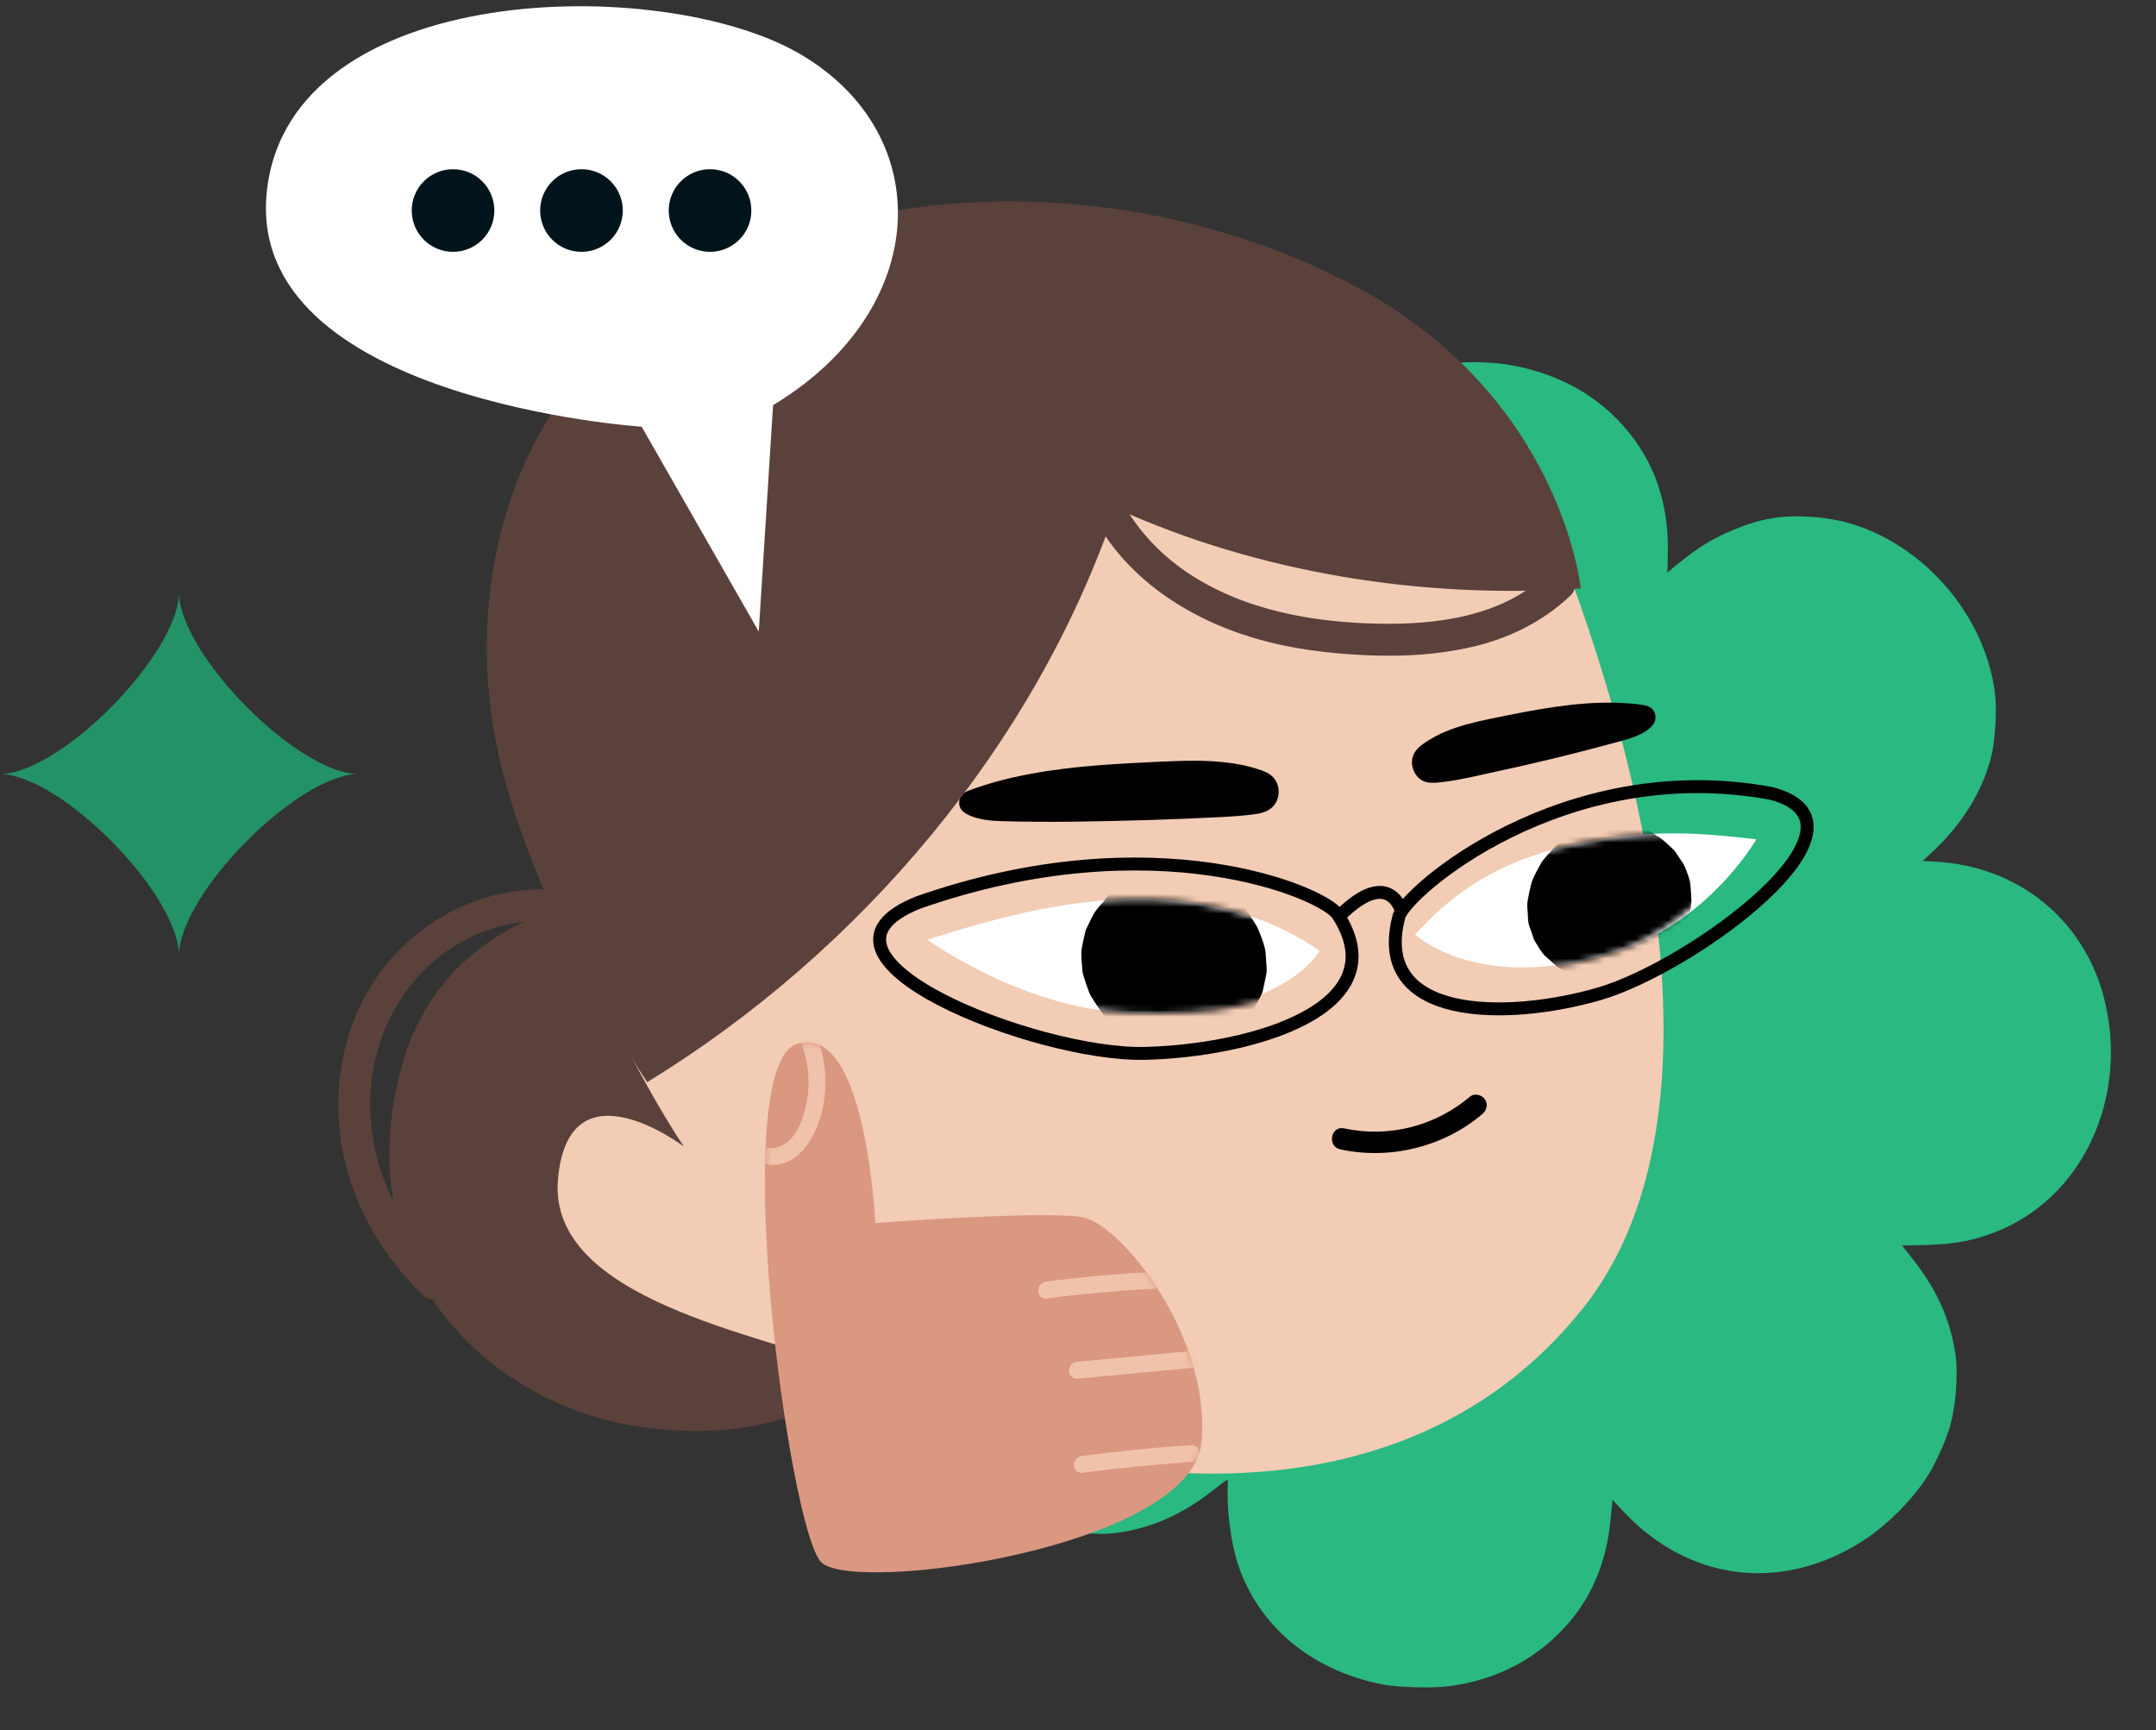 <?xml version="1.0" encoding="UTF-8"?> <svg xmlns="http://www.w3.org/2000/svg" width="334" height="268" viewBox="0 0 334 268" fill="none"><rect x="0" y="0" width="334" height="268" fill="#333333" stroke="none"/><path fill-rule="evenodd" clip-rule="evenodd" d="M225.853 56.191C216.149 56.934 207.683 61.959 203.142 69.67C200.92 73.444 199.854 76.682 199.154 81.787L198.722 84.939L197.343 83.542C193.003 79.148 189.027 76.581 184.161 75.032C182.115 74.381 181.653 74.314 177.737 74.095C173.729 73.872 173.395 73.885 171.054 74.359C160.84 76.431 151.756 83.857 147.727 93.431C143.503 103.468 145.33 114.167 152.775 123.005C153.51 123.877 154.108 124.636 154.105 124.692C154.101 124.748 152.695 124.77 150.98 124.74C143.298 124.607 136.958 126.862 131.549 131.653C127.313 135.404 124.387 140.2 122.776 146.034C122.047 148.673 121.51 154.142 121.714 156.864C122.624 169.056 129.517 178.548 140.219 182.348C142.504 183.16 145.106 183.732 148.199 184.103L150.556 184.386L148.843 186.05C144.441 190.322 141.535 195.128 140.171 200.387C139.403 203.35 139.233 207.895 139.772 211.11C141.522 221.561 148.445 230.51 158.362 235.142C161.23 236.481 164.506 237.293 167.953 237.518C171.373 237.741 173.243 237.586 176.248 236.831C180.378 235.794 184.194 233.83 188.079 230.743C190.159 229.09 190.255 229.04 190.221 229.61C189.987 233.572 190.644 238.931 191.783 242.349C194.981 251.947 203.222 258.799 214.133 260.93C216.811 261.453 222.305 261.566 225.011 261.153C230.987 260.243 236.089 257.907 240.333 254.138C245.711 249.362 248.723 243.249 249.489 235.553L249.808 232.346L251.354 234.009C261.469 244.888 275.685 246.77 288.289 238.898C292.075 236.532 296.157 232.493 298.57 228.722C299.784 226.824 301.227 223.697 301.969 221.354C302.946 218.273 303.391 213.014 302.939 209.903C302.146 204.436 300.13 199.915 296.328 195.07L294.656 192.939L297.87 192.879C302.945 192.785 306.379 192.094 310.248 190.388C323.283 184.638 329.959 168.977 325.773 153.97C322.49 142.202 312.493 134.247 300.052 133.503L297.844 133.371L299.091 132.228C303.948 127.776 307.238 122.448 308.543 116.919C309.091 114.599 309.353 110.066 309.08 107.658C307.995 98.109 301.788 88.917 292.995 83.837C289.02 81.54 284.998 80.326 280.483 80.061C275.794 79.786 272.708 80.326 268.267 82.198C265.246 83.471 263.071 84.805 260.143 87.183L258.311 88.671L258.373 85.67C258.535 77.907 256.281 71.424 251.55 66.052C247.181 61.089 241.266 57.872 234.127 56.576C231.798 56.153 228.411 55.996 225.853 56.191Z" fill="#29B981"></path><path d="M91.624 139.517C91.624 139.517 68.606 142.18 62.253 165.091C53.458 196.782 76.072 217.639 98.99 221.01C132.522 225.936 143.518 202.153 143.518 202.153L91.624 139.517Z" fill="#5B413B"></path><path d="M239.575 80.09C239.575 80.09 276.331 163.731 245.192 202.705C208.892 248.142 139.358 221.013 132.042 212.158C118.005 206.688 84.818 201.338 86.437 182.698C88.055 164.059 105.936 177.612 105.936 177.612C105.936 177.612 57.138 106.021 94.055 60.092C130.972 14.162 196.75 43.377 196.75 43.377C196.75 43.377 229.576 54.587 239.575 80.09Z" fill="#F2CCB5"></path><path d="M204.436 147.308C195.85 141.258 185.004 138.987 174.491 139.301C163.978 139.615 153.691 142.354 143.681 145.576C143.681 145.576 158.228 156.181 174.678 156.895C198.613 157.947 204.436 147.308 204.436 147.308Z" fill="white"></path><mask id="mask0_5_81" style="mask-type:luminance" maskUnits="userSpaceOnUse" x="143" y="139" width="62" height="18"><path d="M204.436 147.308C195.85 141.258 185.004 138.987 174.491 139.301C163.978 139.615 153.691 142.354 143.681 145.576C143.681 145.576 157.254 156.139 174.678 156.895C203.837 158.161 204.436 147.308 204.436 147.308Z" fill="white"></path></mask><g mask="url(#mask0_5_81)"><path d="M172.244 138.384C172.059 138.52 171.899 138.668 171.742 138.842C171.12 139.484 170.427 140.231 169.872 140.934C169.788 141.04 169.716 141.133 169.644 141.251C169.157 142.027 168.753 142.926 168.357 143.749C168.323 143.827 168.275 143.906 168.241 143.984C168.206 144.062 168.184 144.14 168.163 144.23C168.152 144.269 168.141 144.308 168.13 144.347C167.97 145.005 167.654 146.423 167.558 147.091C167.527 147.259 167.522 147.412 167.517 147.578C167.521 148.471 167.599 149.564 167.692 150.453C167.71 150.554 167.716 150.669 167.746 150.769C167.762 150.845 167.779 150.933 167.808 151.009C168.054 151.864 168.381 152.818 168.702 153.658C168.761 153.834 168.833 153.996 168.918 154.158C169.001 154.307 169.085 154.456 169.181 154.592C169.747 155.458 170.276 156.364 170.928 157.162C171.145 157.432 171.4 157.688 171.655 157.931C172.497 158.707 173.344 159.573 174.309 160.228C174.414 160.3 174.533 160.371 174.639 160.442C175.48 160.938 176.371 161.38 177.26 161.784C177.887 162.073 178.581 162.142 179.253 162.289C179.963 162.434 180.612 162.632 181.315 162.624C182.285 162.603 183.306 162.555 184.272 162.432C184.399 162.413 184.513 162.395 184.627 162.377C184.753 162.345 184.867 162.314 184.981 162.284C185.914 162.009 186.857 161.671 187.774 161.334C188.289 161.143 188.788 160.89 189.274 160.624C190.159 160.148 191 159.547 191.817 158.972C191.978 158.862 192.112 158.741 192.259 158.607C192.772 158.097 193.623 157.177 194.056 156.607C194.08 156.568 194.117 156.541 194.141 156.501C194.428 156.092 194.692 155.454 194.868 155.127C195.031 154.8 195.399 154.196 195.568 153.729C195.592 153.676 195.602 153.625 195.612 153.573C195.8 152.684 195.988 151.795 196.176 150.918C196.187 150.88 196.185 150.841 196.196 150.803C196.216 150.687 196.223 150.559 196.23 150.444C196.246 149.971 196.155 149.133 196.146 148.955C196.133 148.675 196.111 147.949 196.05 147.467C195.923 146.414 195.301 144.913 195.026 144.225C194.938 143.986 194.824 143.749 194.711 143.525C194.193 142.58 193.536 141.68 192.918 140.791C192.165 139.73 191.036 138.853 190.065 138.07C189.879 137.913 189.681 137.782 189.47 137.664C188.643 137.194 187.753 136.764 186.902 136.358C186.798 136.312 186.693 136.266 186.589 136.22C186.367 136.128 186.133 136.05 185.888 135.998C184.826 135.73 183.741 135.488 182.66 135.336C182.222 135.267 181.773 135.25 181.339 135.258C180.01 135.271 178.673 135.386 177.349 135.5C176.004 135.717 174.814 136.233 173.766 137.061C172.607 137.691 171.678 138.577 170.952 139.709C170.123 140.82 169.631 142.042 169.477 143.377C169.08 144.697 169.042 146.051 169.364 147.426C169.646 148.255 169.929 149.083 170.211 149.912C171.002 151.494 172.126 152.793 173.58 153.795C174.366 154.191 175.139 154.588 175.925 154.984C177.68 155.59 179.477 155.721 181.314 155.378C181.518 155.356 181.735 155.345 181.938 155.323C181.033 155.379 180.128 155.435 179.223 155.491C180.013 155.44 180.794 155.454 181.568 155.608C180.677 155.421 179.786 155.234 178.907 155.046C179.359 155.14 179.789 155.298 180.195 155.495C179.409 155.099 178.635 154.702 177.849 154.306C178.19 154.481 178.495 154.709 178.788 154.963C178.147 154.381 177.493 153.812 176.852 153.231C177.172 153.522 177.431 153.854 177.678 154.199C177.196 153.482 176.727 152.765 176.245 152.035C176.479 152.394 176.663 152.755 176.823 153.156C176.54 152.327 176.258 151.499 175.975 150.67C176.079 150.959 176.144 151.249 176.158 151.554C176.102 150.651 176.046 149.748 175.99 148.845C176 149.049 175.984 149.241 175.942 149.447C176.13 148.558 176.318 147.668 176.506 146.792C176.474 146.921 176.429 147.051 176.371 147.181C176.769 146.397 177.167 145.625 177.564 144.841C177.494 144.984 177.397 145.104 177.301 145.223C177.884 144.583 178.454 143.931 179.037 143.291C178.891 143.438 178.743 143.56 178.57 143.683C179.289 143.202 180.008 142.734 180.739 142.253C180.106 142.64 179.419 142.979 178.714 143.217C179.544 142.935 180.375 142.653 181.205 142.371C180.852 142.477 180.498 142.557 180.129 142.588C181.034 142.532 181.939 142.476 182.844 142.42C182.602 142.432 182.358 142.405 182.113 142.366C183.004 142.553 183.895 142.74 184.773 142.928C184.528 142.876 184.294 142.785 184.058 142.681C184.844 143.077 185.618 143.474 186.404 143.87C185.945 143.637 185.534 143.325 185.147 142.986C185.788 143.568 186.442 144.137 187.084 144.718C186.683 144.355 186.318 143.951 186.016 143.506C186.497 144.223 186.966 144.941 187.449 145.67C187.242 145.361 187.073 145.038 186.955 144.699C187.237 145.527 187.52 146.356 187.802 147.184C187.713 146.921 187.662 146.668 187.649 146.388C187.705 147.291 187.761 148.194 187.817 149.097C187.808 148.906 187.825 148.727 187.854 148.534C187.666 149.424 187.478 150.313 187.29 151.189C187.343 150.957 187.41 150.75 187.515 150.541C187.117 151.325 186.719 152.097 186.322 152.881C186.428 152.685 186.56 152.5 186.705 152.327C186.122 152.967 185.552 153.619 184.969 154.26C185.151 154.06 185.334 153.885 185.544 153.722C186.603 152.88 187.373 151.849 187.877 150.625C188.601 149.468 188.988 148.187 189.037 146.794C189.188 145.409 188.997 144.091 188.452 142.841C188.135 141.555 187.518 140.424 186.589 139.435C185.947 138.853 185.294 138.285 184.652 137.703C183.133 136.678 181.468 136.094 179.646 135.951C178.741 136.007 177.836 136.063 176.931 136.119C175.157 136.472 173.595 137.222 172.244 138.384Z" fill="black"></path></g><path d="M219.208 144.785C226.214 136.955 234.199 132.749 244.519 130.692C254.838 128.634 261.439 128.749 272.084 130.027C272.084 130.027 264.828 142.818 250.355 147.433C229.179 154.186 219.208 144.785 219.208 144.785Z" fill="white"></path><mask id="mask1_5_81" style="mask-type:luminance" maskUnits="userSpaceOnUse" x="219" y="129" width="54" height="22"><path d="M219.208 144.785C226.214 136.955 233.917 132.609 245.087 130.566C255.426 128.673 261.602 129.15 272.084 130.039C272.084 130.039 262.65 143.253 250.356 147.444C229.483 154.535 219.208 144.785 219.208 144.785Z" fill="white"></path></mask><g mask="url(#mask1_5_81)"><path d="M248.288 145.526C248.375 145.558 248.449 145.603 248.524 145.635C247.816 145.282 247.12 144.916 246.413 144.563C246.649 144.685 246.861 144.82 247.05 144.98C246.468 144.464 245.898 143.947 245.316 143.431C245.468 143.556 245.596 143.707 245.701 143.872C245.27 143.227 244.84 142.583 244.409 141.938C244.488 142.068 244.567 142.209 244.611 142.364C244.357 141.614 244.104 140.877 243.85 140.127C243.906 140.294 243.939 140.462 243.947 140.63C243.896 139.823 243.845 139.003 243.794 138.195C243.805 138.425 243.78 138.655 243.742 138.887C243.911 138.093 244.079 137.299 244.246 136.493C244.166 136.835 244.048 137.155 243.893 137.465C244.247 136.759 244.614 136.064 244.968 135.358C244.735 135.817 244.428 136.243 244.083 136.634C244.601 136.053 245.119 135.484 245.637 134.903C245.418 135.143 245.174 135.373 244.905 135.567C245.551 135.137 246.197 134.707 246.843 134.277C246.643 134.408 246.442 134.502 246.227 134.585C246.979 134.331 247.718 134.079 248.469 133.825C248.195 133.911 247.918 133.96 247.629 133.986C248.438 133.935 249.26 133.884 250.069 133.833C249.574 133.857 249.085 133.784 248.608 133.685C249.404 133.853 250.199 134.021 251.007 134.188C250.542 134.089 250.053 133.991 249.619 133.782C250.326 134.136 251.022 134.501 251.73 134.854C251.593 134.776 251.468 134.698 251.354 134.594C251.936 135.111 252.506 135.628 253.088 136.144C253.011 136.063 252.935 135.982 252.882 135.9C253.313 136.544 253.744 137.189 254.174 137.833C254.095 137.704 254.028 137.562 253.973 137.42C254.227 138.169 254.48 138.907 254.734 139.656C254.689 139.489 254.657 139.322 254.649 139.153C254.7 139.96 254.751 140.78 254.802 141.588C254.79 141.346 254.815 141.103 254.864 140.859C254.696 141.653 254.528 142.447 254.36 143.253C254.449 142.838 254.6 142.444 254.788 142.06C254.434 142.766 254.067 143.461 253.713 144.167C253.88 143.868 254.073 143.581 254.291 143.329C253.773 143.91 253.255 144.479 252.738 145.06C252.968 144.807 253.236 144.588 253.518 144.394C252.872 144.823 252.226 145.253 251.58 145.683C251.944 145.448 252.347 145.26 252.765 145.119C252.013 145.372 251.274 145.625 250.523 145.879C251.203 145.653 251.911 145.522 252.622 145.428C253.825 145.237 254.893 144.763 255.827 144.03C256.866 143.46 257.701 142.671 258.355 141.648C259.095 140.657 259.54 139.56 259.676 138.357C260.032 137.167 260.071 135.956 259.782 134.724C259.528 133.975 259.275 133.237 259.021 132.488C258.311 131.07 257.298 129.898 255.994 128.993C255.287 128.639 254.591 128.274 253.883 127.92C252.306 127.367 250.688 127.251 249.044 127.571C248.333 127.665 247.624 127.796 246.944 128.022C245.906 128.361 244.756 128.634 243.788 129.176C242.974 129.626 242.212 130.17 241.45 130.714C241.286 130.831 241.134 130.947 240.995 131.086C240.926 131.15 240.868 131.213 240.799 131.289C240.222 131.897 239.634 132.53 239.108 133.183C238.97 133.347 238.845 133.522 238.745 133.709C238.264 134.542 237.808 135.41 237.427 136.298C237.328 136.521 237.255 136.766 237.194 136.999C236.98 137.855 236.781 138.772 236.641 139.637C236.621 139.734 236.614 139.844 236.607 139.941C236.57 140.438 236.646 141.027 236.68 141.473C236.701 141.907 236.695 142.548 236.804 143.051C236.896 143.47 237.114 143.979 237.227 144.312C237.283 144.467 237.485 145.146 237.637 145.526C237.678 145.621 237.718 145.715 237.783 145.809C238.205 146.527 238.641 147.28 239.193 147.918C239.231 147.953 239.269 147.999 239.307 148.034C239.889 148.55 240.459 149.067 241.041 149.583C241.066 149.594 241.079 149.618 241.104 149.629C241.973 150.313 243.04 150.83 244.108 151.118C244.329 151.18 244.549 151.23 244.77 151.28C245.774 151.498 246.78 151.752 247.804 151.897C249.025 152.08 250.315 151.934 251.507 151.78C251.615 151.763 251.724 151.746 251.831 151.717C251.891 151.702 251.951 151.687 252.01 151.66C252.644 151.472 253.669 151.121 254.3 150.885C254.895 150.664 255.362 150.291 255.891 149.939C256.419 149.587 256.939 149.297 257.378 148.864C258.003 148.242 258.577 147.562 259.151 146.906C259.243 146.805 259.335 146.692 259.426 146.578C259.609 146.352 259.767 146.103 259.913 145.854C260.36 145.071 260.758 144.254 261.143 143.45C261.209 143.313 261.275 143.165 261.329 143.03C261.704 141.996 261.953 140.872 262.022 139.768C262.031 139.695 262.027 139.611 262.023 139.538C262.016 138.886 261.936 137.705 261.868 137.043C261.866 137.007 261.864 136.971 261.863 136.934C261.747 136.045 261.243 134.872 261.009 134.279C260.815 133.78 260.469 133.374 260.168 132.916C259.881 132.483 259.602 131.964 259.22 131.583C259.195 131.56 259.169 131.537 259.144 131.514C258.586 130.997 257.926 130.363 257.322 129.896C257.247 129.84 257.159 129.783 257.084 129.726C256.996 129.67 256.896 129.614 256.797 129.571C256.026 129.148 255.23 128.715 254.413 128.367C253.228 127.903 252.033 127.755 250.794 127.947C249.581 127.92 248.431 128.193 247.332 128.777C246.228 129.265 245.329 129.985 244.611 130.926C243.741 131.741 243.122 132.738 242.753 133.892C242.585 134.686 242.417 135.48 242.249 136.286C242.133 137.924 242.438 139.481 243.163 140.958C243.593 141.602 244.024 142.247 244.455 142.891C245.494 144.111 246.772 144.993 248.288 145.526Z" fill="black"></path></g><path d="M231.329 111.26C237.609 109.979 243.955 108.696 250.403 108.862C251.83 108.904 253.283 109 254.686 109.242C255.432 109.371 256.055 109.695 256.334 110.442C256.574 111.07 256.464 111.77 256.047 112.296C255.287 113.27 253.99 113.871 252.86 114.267C251.567 114.714 250.212 115.033 248.892 115.394C243.188 116.933 237.432 118.321 231.658 119.556C228.804 120.177 225.9 120.9 222.988 121.204C221.712 121.331 220.576 121.363 219.634 120.372C218.947 119.644 218.607 118.547 218.781 117.557C219 116.357 219.86 115.643 220.835 114.99C221.852 114.313 222.941 113.732 224.079 113.27C226.107 112.44 228.26 111.908 230.408 111.452L231.329 111.26Z" fill="black"></path><path d="M180.432 117.964C180.48 117.962 180.527 117.963 180.573 117.968C184.433 117.786 188.329 117.719 192.144 118.452C193.025 118.62 193.909 118.842 194.772 119.121C195.569 119.38 196.4 119.65 197.034 120.214C198.049 121.114 198.353 122.632 197.872 123.878C197.32 125.282 196.121 125.857 194.717 126.079C192.842 126.366 190.947 126.479 189.052 126.581C185.305 126.77 181.545 126.927 177.784 127.041C170.238 127.257 162.657 127.431 155.112 127.207C153.441 127.154 151.709 126.995 150.163 126.308C149.339 125.94 148.595 125.391 148.592 124.399C148.592 123.484 149.147 122.829 149.971 122.514C153.107 121.317 156.359 120.49 159.656 119.881C166.499 118.606 173.488 118.284 180.432 117.964Z" fill="black"></path><path d="M68.752 196.89C61.648 189.932 57.104 180.361 57.343 170.318C57.583 160.75 62.342 151.44 70.631 146.415C75.086 143.712 80.474 142.253 85.701 142.753C87.033 142.877 88.353 142.296 88.672 140.881C88.936 139.7 88.139 138.052 86.796 137.917C75.355 136.832 64.372 142.36 58.042 151.866C51.723 161.36 50.849 173.836 54.789 184.406C57.069 190.525 60.766 195.993 65.425 200.554C67.686 202.794 71.023 199.119 68.752 196.89Z" fill="#5B413B"></path><path d="M100.257 167.643C133.275 147.44 160.434 115.347 172.839 78.721C194.961 88.788 220.63 92.855 244.886 91.158C244.886 91.158 241.953 61.382 210.033 44.397C178.113 27.412 137.219 26.552 107.334 43.42C77.449 60.289 71.699 93.069 77.36 117.479C83.02 141.889 100.257 167.643 100.257 167.643Z" fill="#5B413B"></path><path d="M216.721 141.983C217.713 138.232 242.096 116.952 274.384 122.908C292.394 127.593 262.231 149.744 247.739 153.962C233.562 158.077 212.413 158.204 216.721 141.983Z" stroke="black" stroke-width="2" stroke-miterlimit="10"></path><path d="M207.25 141.685C205.068 138.317 178.853 126.98 142.214 139.827C121.423 148.171 160.493 163.591 177.365 163.183C193.862 162.782 216.684 156.271 207.25 141.685Z" stroke="black" stroke-width="2" stroke-miterlimit="10"></path><path d="M217.113 141.181C217.113 141.181 215.368 134.243 207.714 141.695" stroke="black" stroke-width="2" stroke-miterlimit="10"></path><path d="M169.212 79.578C174.142 89.373 183.857 95.722 194.146 98.803C199.951 100.543 206.029 101.278 212.084 101.518C217.341 101.731 222.608 101.435 227.745 100.286C233.539 98.996 238.939 96.401 243.261 92.282C245.575 90.078 241.893 86.759 239.589 88.952C232.742 95.484 222.641 96.804 213.562 96.62C203.246 96.418 192.438 94.486 183.771 88.583C179.386 85.596 175.772 81.613 173.38 76.866C172.782 75.671 170.982 75.47 169.943 76.137C168.711 76.945 168.613 78.372 169.212 79.578Z" fill="#5B413B"></path><path d="M207.629 178.05C215.304 179.723 223.646 177.682 229.632 172.582C230.313 172.004 230.575 171.054 230.033 170.282C229.554 169.605 228.41 169.305 227.728 169.883C222.36 174.443 215.132 176.301 208.237 174.804C206.148 174.342 205.552 177.598 207.629 178.05Z" fill="black"></path><path d="M135.591 189.461C135.591 189.461 134.166 158.119 123.403 161.748C112.639 165.365 122.18 237.018 127.232 242.024C132.283 247.03 184.516 239.732 186.119 223.487C187.71 207.243 173.738 189.552 167.566 188.538C161.395 187.523 135.591 189.461 135.591 189.461Z" fill="#DA9880"></path><mask id="mask2_5_81" style="mask-type:alpha" maskUnits="userSpaceOnUse" x="118" y="161" width="69" height="83"><path d="M135.591 189.461C135.591 189.461 134.165 158.119 123.403 161.748C112.639 165.365 122.18 237.018 127.232 242.024C132.283 247.03 184.516 239.732 186.118 223.487C187.709 207.243 173.738 189.552 167.566 188.538C161.394 187.523 135.591 189.461 135.591 189.461Z" fill="#DA9880"></path></mask><g mask="url(#mask2_5_81)"><path d="M179.308 199.606C173.569 199.891 167.854 200.407 162.16 201.154C160.501 201.372 160.388 198.771 162.036 198.554C167.73 197.807 173.445 197.291 179.184 197.006C180.861 196.914 180.985 199.514 179.308 199.606Z" fill="#F1C2AA"></path><path d="M187.27 211.654C180.493 212.29 173.704 212.926 166.928 213.574C165.254 213.735 165.142 211.134 166.804 210.974C173.581 210.338 180.37 209.701 187.146 209.054C188.82 208.893 188.932 211.494 187.27 211.654Z" fill="#F1C2AA"></path><path d="M126.243 159.794C127.962 163.742 128.34 168.265 127.263 172.439C126.294 176.191 123.817 180.664 119.319 180.45C117.656 180.368 117.521 177.768 119.195 177.85C122.821 178.025 124.349 173.829 124.941 170.917C125.644 167.432 125.184 163.852 123.776 160.607C123.1 159.064 125.579 158.274 126.243 159.794Z" fill="#F1C2AA"></path><path d="M184.603 226.467C178.951 226.864 173.318 227.422 167.705 228.153C166.045 228.371 165.921 225.771 167.581 225.553C173.194 224.822 178.826 224.252 184.478 223.867C186.155 223.752 186.267 226.353 184.603 226.467Z" fill="#F1C2AA"></path></g><path d="M119.762 62.764L117.545 97.84L99.406 66.104C99.406 66.104 37.628 62.014 41.359 29.451C45.097 -3.112 102.59 -4.111 123.945 8.37C145.3 20.85 144.254 48.02 119.762 62.764Z" fill="white"></path><path d="M109.997 39.012C106.462 39.012 103.597 36.147 103.597 32.612C103.597 29.077 106.462 26.212 109.997 26.212C113.532 26.212 116.397 29.077 116.397 32.612C116.397 36.147 113.532 39.012 109.997 39.012Z" fill="#01141C"></path><path d="M90.079 39.012C86.544 39.012 83.679 36.147 83.679 32.612C83.679 29.077 86.544 26.212 90.079 26.212C93.614 26.212 96.479 29.077 96.479 32.612C96.479 36.147 93.614 39.012 90.079 39.012Z" fill="#01141C"></path><path d="M70.183 39.012C66.648 39.012 63.783 36.147 63.783 32.612C63.783 29.077 66.648 26.212 70.183 26.212C73.718 26.212 76.583 29.077 76.583 32.612C76.583 36.147 73.718 39.012 70.183 39.012Z" fill="#01141C"></path><path d="M55.242 119.914C45.811 119.487 28.144 101.595 27.727 92.041C27.309 101.595 9.673 119.487 0.242 119.914C9.673 120.341 27.309 138.202 27.727 147.756C28.144 138.202 45.811 120.341 55.242 119.914Z" fill="#239266"></path></svg> 